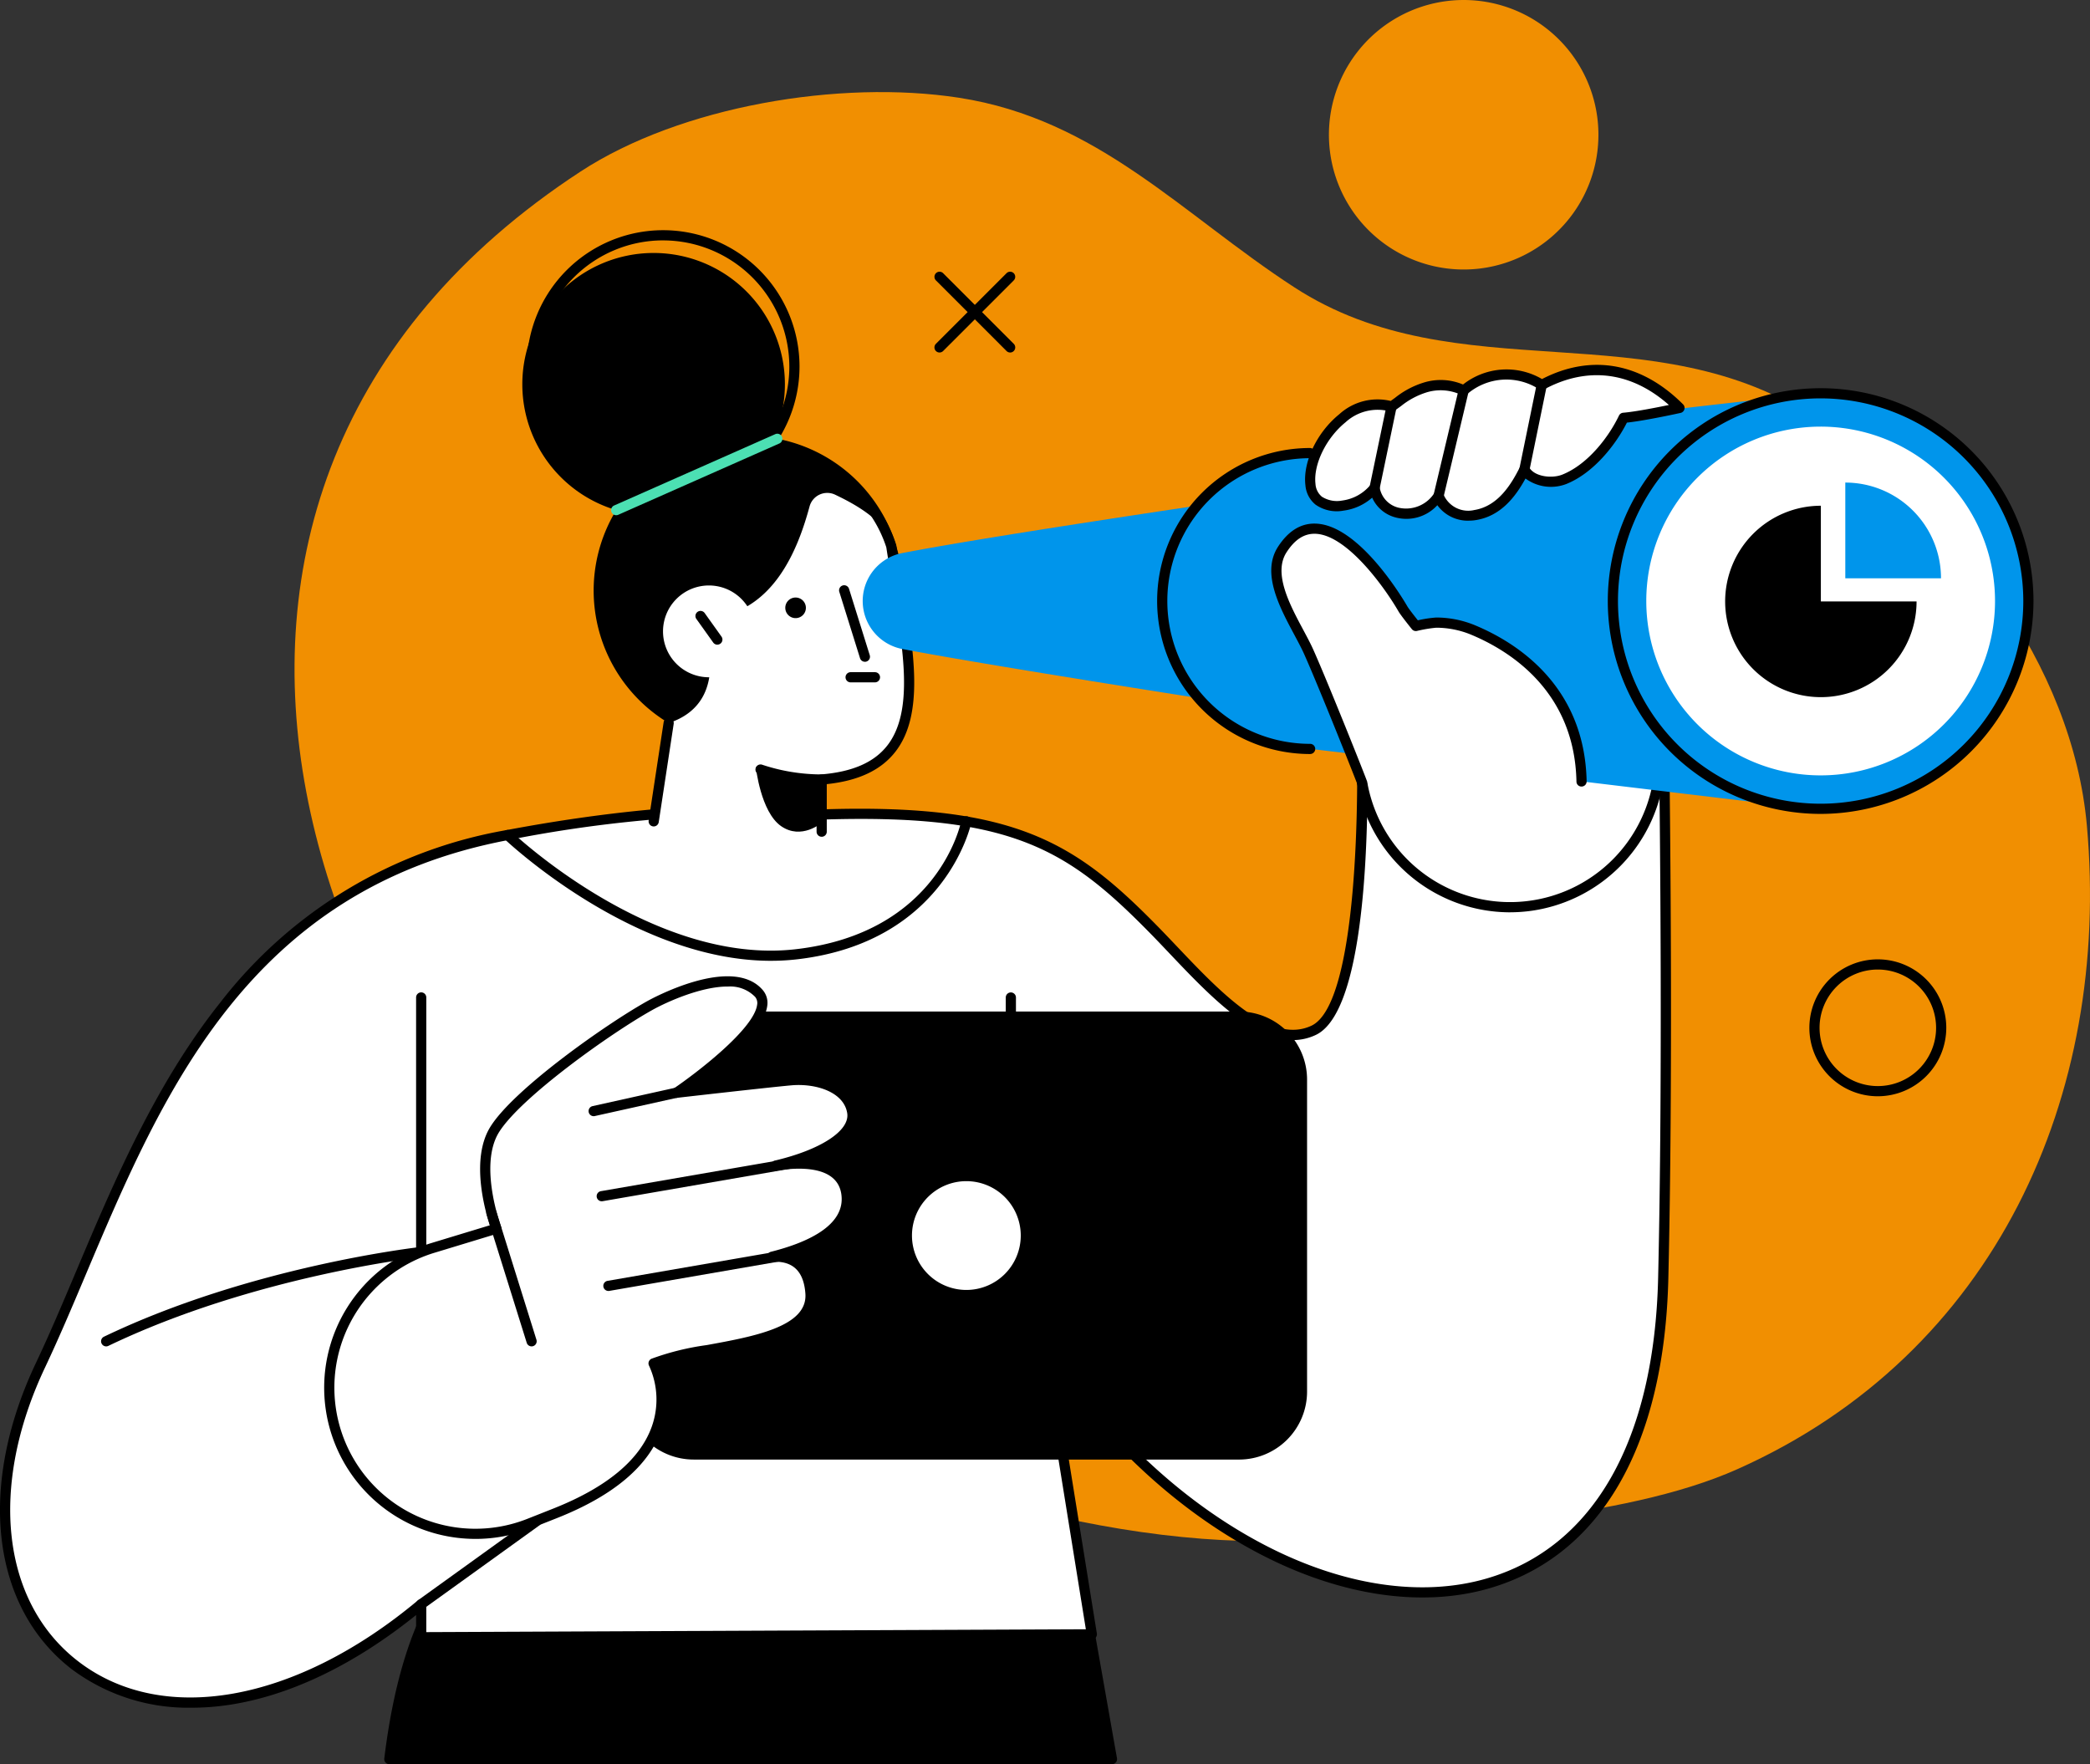 <svg xmlns="http://www.w3.org/2000/svg" xmlns:xlink="http://www.w3.org/1999/xlink" width="234.392" height="197.848" viewBox="0 0 234.392 197.848"><rect x="0" y="0" width="234.392" height="197.848" fill="#333333" stroke="none"/><defs><clipPath id="a"><rect width="234.392" height="197.848" fill="none"/></clipPath></defs><g clip-path="url(#a)"><path d="M84.661,155.7c-44.624-30.282-69.18-98.3-13.608-134.61,11.219-7.331,29.067-10.329,42.425-8.272,15.595,2.4,25.062,13.109,37.625,21.266,18.348,11.913,40.246,2.45,58.731,14.9,15.491,10.43,28.538,27.336,30.149,45.494,2.682,30.216-10.229,59.2-39.181,72.133-13,5.806-33.843,6.558-47.3,7.8-21.293,1.965-51.5-6.938-68.84-18.707" transform="translate(-5.937 -1.857)" fill="#f18f01"/><path d="M113.211,75.016A17.333,17.333,0,1,1,95.878,57.683a17.333,17.333,0,0,1,17.333,17.333" transform="translate(-11.967 -8.788)"/><path d="M128.1,202.632l-60.617-2.144c-10.7,3.5-14.549,15.625-15.975,27.335h81.039Z" transform="translate(-7.848 -30.546)"/><path d="M132.449,228.292H51.411a.57.57,0,0,1-.567-.64c1.917-15.739,7.269-24.836,16.364-27.809a.621.621,0,0,1,.2-.028l60.617,2.144a.571.571,0,0,1,.542.471l4.447,25.192a.57.57,0,0,1-.562.67M52.058,227.15h79.711l-4.248-24.066L67.467,200.96c-8.45,2.814-13.5,11.386-15.409,26.19" transform="translate(-7.746 -30.443)"/><path d="M186.63,157.719c.7-30.381-.1-68.661.092-62.22l-33.979-.832s1.4,32.156-5.334,35.306c-5.685,2.659-12.438-5.7-17.823-11.195-9.447-9.641-15.988-13.639-36.871-13.028,0,0-11.822-2.167-35.682,2.322C22.19,114.627,14.555,146.6,4.647,167.507c-14.464,30.525,12.688,51.9,42.688,26.826v3.7l75.21-.326-5.182-32.148c23.969,35.889,68.163,39.891,69.267-7.841" transform="translate(-0.098 -14.423)" fill="#fff"/><path d="M21.517,205.833a21.809,21.809,0,0,1-13.483-4.326c-9.013-6.974-10.584-20.457-4-34.347,1.528-3.224,2.989-6.681,4.535-10.342,4.132-9.782,8.816-20.869,16.1-30.026a51.71,51.71,0,0,1,32.165-19.385c22.8-4.291,34.853-2.492,35.826-2.332,21.3-.616,27.994,3.764,37.239,13.2.678.693,1.377,1.429,2.094,2.184,4.914,5.177,10.483,11.044,15.08,8.893,5.241-2.451,5.39-25.926,5.005-34.764a.571.571,0,0,1,.585-.6l33.372.819v-.016c0-.024,0-.041,0-.053h.007c.033-.475.154-.626.548-.633s.527.187.576.61h.005v.037c.018.172.024.378.031.621a.564.564,0,0,1-.027.189c.006.616.017,1.523.03,2.6.106,9.078.431,36.7-.1,59.464-.435,18.816-7.559,31.179-20.062,34.814-7.591,2.206-16.722.846-25.712-3.83-8.655-4.5-16.6-11.648-23.1-20.753l4.78,29.653a.571.571,0,0,1-.561.662l-75.211.326a.537.537,0,0,1-.405-.167.57.57,0,0,1-.168-.4v-2.492c-7.055,5.678-14.414,9.174-21.347,10.13a27.761,27.761,0,0,1-3.8.265M84.036,105.7a147.429,147.429,0,0,0-27,2.824C27.89,114.015,18.184,136.99,9.62,157.262,8.069,160.935,6.6,164.4,5.065,167.649c-6.343,13.386-4.9,26.322,3.669,32.955,9.457,7.319,24.427,4.645,38.136-6.811a.571.571,0,0,1,.937.438v3.126l73.97-.32L116.7,165.547a.571.571,0,0,1,1.038-.408c6.64,9.942,14.979,17.709,24.115,22.46,8.728,4.54,17.56,5.87,24.867,3.747,11.984-3.484,18.817-15.467,19.239-33.743l.571.013-.571-.013c.526-22.741.2-50.351.1-59.424-.011-.91-.019-1.659-.025-2.227l-32.79-.8c.2,5.33.882,32.165-5.688,35.237-5.344,2.5-11.213-3.686-16.392-9.142-.712-.75-1.407-1.483-2.081-2.171-9.222-9.411-15.456-13.472-36.446-12.856a.56.56,0,0,1-.12-.009,54.378,54.378,0,0,0-8.478-.5" transform="translate(0 -14.32)"/><path d="M96.593,124.205c-15.508,0-29.772-13.547-29.923-13.692a.571.571,0,0,1,.792-.823c.158.151,15.87,15.069,31.921,13.215,15.881-1.83,18.464-13.935,18.567-14.45a.571.571,0,0,1,1.121.22c-.027.134-2.822,13.435-19.557,15.364a25.432,25.432,0,0,1-2.92.165" transform="translate(-10.131 -16.454)"/><path d="M132.119,45.009a.57.57,0,0,1-.4-.167l-7.92-7.92a.571.571,0,0,1,.808-.807l7.92,7.92a.571.571,0,0,1-.4.975" transform="translate(-18.836 -5.477)"/><path d="M124.2,45.009a.571.571,0,0,1-.4-.975l7.92-7.92a.571.571,0,0,1,.808.807l-7.92,7.92a.57.57,0,0,1-.4.167" transform="translate(-18.836 -5.477)"/><path d="M136.454,166.195a.571.571,0,0,1-.328-1.039,14.182,14.182,0,0,0-2.706-24.736.571.571,0,0,1,.437-1.055,15.324,15.324,0,0,1,2.924,26.728.567.567,0,0,1-.326.1" transform="translate(-20.274 -21.226)"/><path d="M133.64,139.243a.571.571,0,0,1-.571-.57l0-6.8a.571.571,0,0,1,1.143,0v6.8a.571.571,0,0,1-.57.571" transform="translate(-20.274 -20.004)"/><path d="M139.352,185.676a.571.571,0,0,1-.563-.48l-2.4-14.86a.571.571,0,1,1,1.127-.181l2.4,14.859a.572.572,0,0,1-.473.655.667.667,0,0,1-.092.007" transform="translate(-20.779 -25.851)"/><path d="M98.555,48.193A14.724,14.724,0,1,1,83.831,33.469,14.724,14.724,0,0,1,98.555,48.193" transform="translate(-10.529 -5.099)"/><path d="M84.988,61.046a15.295,15.295,0,1,1,15.295-15.295A15.312,15.312,0,0,1,84.988,61.046m0-29.448A14.153,14.153,0,1,0,99.141,45.751,14.169,14.169,0,0,0,84.988,31.6" transform="translate(-10.618 -4.64)"/><path d="M85.954,105.035l2.131-14.01c7.667-2.507,3.568-11.763,3.568-11.763,8.178.07,11.019-8.064,12.236-12.532a2.054,2.054,0,0,1,2.862-1.319c2.409,1.146,5.9,3.086,6.3,5.782,1.912,12.618,5.761,25.047-7.808,26.157v7.685Z" transform="translate(-13.096 -9.935)" fill="#fff"/><path d="M86.388,107.156a.5.5,0,0,1-.086-.007.571.571,0,0,1-.479-.65L87.5,95.477a.571.571,0,1,1,1.129.172l-1.677,11.022a.571.571,0,0,1-.564.485" transform="translate(-13.075 -14.473)"/><path d="M108.611,104.07a.571.571,0,0,1-.571-.571V97.646a.572.572,0,0,1,.525-.57c3.513-.287,5.939-1.351,7.416-3.252,2.967-3.816,1.8-10.707.567-18-.232-1.376-.473-2.8-.687-4.21a14.134,14.134,0,0,0-1.746-3.571.571.571,0,1,1,.942-.645,14.942,14.942,0,0,1,1.912,3.936.5.5,0,0,1,.015.07c.214,1.416.456,2.846.691,4.23,1.277,7.55,2.483,14.681-.792,18.894-1.607,2.067-4.129,3.26-7.7,3.64V103.5a.571.571,0,0,1-.571.571" transform="translate(-16.461 -10.23)"/><path d="M107.382,103.4a21.87,21.87,0,0,1-7.037-1.148.571.571,0,1,1,.4-1.069,21.179,21.179,0,0,0,6.637,1.075.571.571,0,1,1,0,1.142" transform="translate(-15.232 -15.41)"/><path d="M107.387,107.736s-2.266,1.972-4.557.373-2.824-6.607-2.824-6.607l7.38,1.378Z" transform="translate(-15.237 -15.465)"/><path d="M113.912,86.016a.572.572,0,0,1-.545-.4L111.051,78.2a.571.571,0,1,1,1.089-.34l2.317,7.417a.57.57,0,0,1-.545.742" transform="translate(-16.915 -11.801)"/><path d="M81.425,66.523a.571.571,0,0,1-.231-1.093l18.082-8.006a.571.571,0,0,1,.462,1.044L81.656,66.473a.57.57,0,0,1-.231.049" transform="translate(-12.319 -8.741)" fill="#4ce0b3"/><path d="M151.57,184.074H90.413a7.63,7.63,0,0,1-7.63-7.63V141.461a7.63,7.63,0,0,1,7.63-7.63H151.57a7.63,7.63,0,0,1,7.63,7.63v34.984a7.63,7.63,0,0,1-7.63,7.63" transform="translate(-12.613 -20.39)"/><path d="M132.861,162.372a6.1,6.1,0,1,1-6.1-6.1,6.1,6.1,0,0,1,6.1,6.1" transform="translate(-18.384 -23.809)" fill="#fff"/><path d="M13.946,176.127a.571.571,0,0,1-.248-1.086C30.218,167.109,49.024,165,49.212,164.978a.571.571,0,1,1,.124,1.136c-.186.02-18.806,2.111-35.143,9.956a.558.558,0,0,1-.247.057" transform="translate(-2.038 -25.135)"/><path d="M55.625,211.044a.571.571,0,0,1-.334-1.034L68.218,200.7a.571.571,0,1,1,.668.926l-12.927,9.309a.567.567,0,0,1-.333.108" transform="translate(-8.388 -30.562)"/><path d="M55.624,160.986a.571.571,0,0,1-.571-.571V131.866a.571.571,0,0,1,1.143,0v28.548a.571.571,0,0,1-.571.571" transform="translate(-8.388 -20.004)"/><path d="M200.271,3.227A15.112,15.112,0,1,1,179.052,5.78a15.112,15.112,0,0,1,21.219-2.553" transform="translate(-26.788 0)" fill="#f18f01"/><path d="M181.972,57.513l33.656,1.251L212.745,95a16.832,16.832,0,0,1-33.5.572c-.636-5.5-1.689-11.318-3.431-15.72-4.552-11.5,6.162-22.344,6.162-22.344" transform="translate(-26.614 -8.763)" fill="#fff"/><path d="M195.831,110.973A17.419,17.419,0,0,1,178.574,95.54a63.844,63.844,0,0,0-3.395-15.575c-4.636-11.712,6.177-22.845,6.286-22.956a.581.581,0,0,1,.427-.17l33.656,1.251a.571.571,0,0,1,.548.616l-2.883,36.24a17.454,17.454,0,0,1-15.283,15.9,17.7,17.7,0,0,1-2.1.125M182.11,57.991c-1.329,1.442-9.917,11.325-5.868,21.554a64.993,64.993,0,0,1,3.468,15.864,16.261,16.261,0,0,0,32.366-.552l2.836-35.647Z" transform="translate(-26.514 -8.66)"/><path d="M159.661,89.46l1.527-24.221S129,69.916,118.365,72.008a5.481,5.481,0,0,0,.068,10.685c10.256,1.98,41.228,6.767,41.228,6.767" transform="translate(-17.39 -9.94)" fill="#0095eb"/><path d="M228.156,52.044V52.03h-.545c-1.832,0-59.585,6.859-60.363,7.007l-.021,0h0a16.588,16.588,0,0,0,3.131,32.878c.33,0,54.879,6.607,55.829,6.663l.049.007v0c.455.026.913.043,1.375.043a23.3,23.3,0,0,0,.544-46.585" transform="translate(-23.428 -7.927)" fill="#0095eb"/><path d="M236.593,99.1a23.87,23.87,0,1,1,23.87-23.87,23.9,23.9,0,0,1-23.87,23.87m0-46.6a22.729,22.729,0,1,0,22.729,22.729A22.755,22.755,0,0,0,236.593,52.5" transform="translate(-32.41 -7.824)"/><path d="M256.926,76a19.556,19.556,0,1,1-19.558-19.556A19.557,19.557,0,0,1,256.926,76" transform="translate(-33.185 -8.6)" fill="#fff"/><path d="M170.256,93.592a17.159,17.159,0,0,1,0-34.319.572.572,0,0,1,0,1.143,16.017,16.017,0,0,0,0,32.034.57.57,0,1,1,0,1.141" transform="translate(-23.325 -9.031)"/><path d="M214.756,53.21c-4.473-4.476-9.908-5.573-15.442-2.583-4.663-3.045-8.755.619-8.755.619a5.931,5.931,0,0,0-4.293-.342,11.446,11.446,0,0,0-3.795,2.15c-4.705-1.6-9.585,4.621-9.1,8.754.231,1.951,1.8,2.584,3.647,2.347a5.478,5.478,0,0,0,3.548-1.983,3.38,3.38,0,0,0,2.466,2.754,4.325,4.325,0,0,0,4.71-1.855c.439,1.573,2.322,2.437,4.087,2.152,2.76-.445,4.368-2.772,5.543-5.129.676,1.329,2.968,1.722,4.466,1.12,2.826-1.136,5.317-4.11,6.646-6.9,1.979-.158,6.268-1.106,6.268-1.106" transform="translate(-26.41 -7.458)" fill="#fff"/><path d="M191.039,65.747a4.236,4.236,0,0,1-3.536-1.735,4.7,4.7,0,0,1-4.726,1.36,3.964,3.964,0,0,1-2.583-2.206,6.02,6.02,0,0,1-3.2,1.452,4.147,4.147,0,0,1-3.139-.661,3.112,3.112,0,0,1-1.147-2.185c-.306-2.584,1.287-5.929,3.787-7.952a6.371,6.371,0,0,1,5.776-1.5c.179-.127.342-.245.493-.355a9.733,9.733,0,0,1,3.22-1.708,6.427,6.427,0,0,1,4.4.22,7.883,7.883,0,0,1,8.859-.613c5.531-2.851,11.138-1.849,15.821,2.837a.571.571,0,0,1-.281.961c-.168.037-3.93.866-6.021,1.088-1.247,2.469-3.71,5.644-6.8,6.887a4.82,4.82,0,0,1-4.572-.619c-1.127,2.063-2.777,4.214-5.559,4.663a4.912,4.912,0,0,1-.782.063m-3.4-3.35a.525.525,0,0,1,.1.009.571.571,0,0,1,.448.408,3.01,3.01,0,0,0,3.447,1.743c2.621-.423,4.114-2.8,5.122-4.821a.569.569,0,0,1,.509-.316h0a.571.571,0,0,1,.509.312c.535,1.052,2.506,1.346,3.745.848,2.912-1.17,5.237-4.293,6.343-6.612a.57.57,0,0,1,.47-.323c1.321-.106,3.74-.581,5.131-.87-4.214-3.737-9.145-4.365-13.987-1.749A.569.569,0,0,1,198.9,51a6.729,6.729,0,0,0-8.063.567.573.573,0,0,1-.649.077,5.409,5.409,0,0,0-3.843-.3,8.716,8.716,0,0,0-2.912,1.549c-.219.158-.459.332-.735.526a.573.573,0,0,1-.513.074,5.328,5.328,0,0,0-4.974,1.216c-2.18,1.765-3.63,4.744-3.372,6.93a2.015,2.015,0,0,0,.716,1.419,3.15,3.15,0,0,0,2.29.429,4.93,4.93,0,0,0,3.18-1.78.571.571,0,0,1,1.005.278,2.808,2.808,0,0,0,2.057,2.289,3.763,3.763,0,0,0,4.094-1.644.573.573,0,0,1,.46-.232" transform="translate(-26.307 -7.355)"/><path d="M181.765,63.377a.609.609,0,0,1-.117-.012.571.571,0,0,1-.442-.676l1.9-9.117a.571.571,0,1,1,1.118.233l-1.9,9.117a.572.572,0,0,1-.559.454" transform="translate(-27.606 -8.093)"/><path d="M190.231,63.952a.554.554,0,0,1-.133-.016.571.571,0,0,1-.423-.687l2.815-11.824a.571.571,0,0,1,1.11.264l-2.815,11.824a.57.57,0,0,1-.554.439" transform="translate(-28.896 -7.768)"/><path d="M201.593,60.863a.6.6,0,0,1-.115-.012.572.572,0,0,1-.445-.674l1.939-9.466a.571.571,0,1,1,1.119.229l-1.939,9.466a.571.571,0,0,1-.559.456" transform="translate(-30.627 -7.657)"/><path d="M203.094,98.288c-.238-11.514-9.347-15.825-12.248-17.022a10.52,10.52,0,0,0-4.051-.792,16.326,16.326,0,0,0-2.285.377s-1.2-1.5-1.435-1.894c-1.925-3.324-9.08-13.588-13.547-6.67-2.155,3.337,1.542,8.27,2.976,11.483,1.77,3.966,5.211,14.65,6,14.681,2.495.1,5.978.476,9.971.578,9.77.248,14.624-.742,14.624-.742" transform="translate(-25.728 -10.656)" fill="#fff"/><path d="M178.4,98.92a.571.571,0,0,1-.546-.406c-.194-.555-4.269-10.8-5.972-14.613-.295-.662-.7-1.411-1.12-2.2-1.646-3.078-3.695-6.908-1.814-9.821,1.142-1.769,2.553-2.653,4.2-2.606,4.868.118,9.779,8.359,10.323,9.3.129.223.713.978,1.165,1.546a13.327,13.327,0,0,1,2.059-.314,11.42,11.42,0,0,1,4.271.835c4.61,1.9,12.377,6.708,12.6,17.538a.57.57,0,0,1-.559.582.558.558,0,0,1-.583-.559c-.21-10.18-7.543-14.711-11.895-16.505a10.294,10.294,0,0,0-3.83-.748,15.137,15.137,0,0,0-2.161.362.572.572,0,0,1-.573-.2c-.126-.157-1.239-1.544-1.484-1.967-1.727-2.983-5.907-8.646-9.362-8.73-1.243-.029-2.287.652-3.211,2.083-1.516,2.348.356,5.85,1.861,8.664.434.811.844,1.578,1.156,2.278,1.672,3.746,5.974,14.532,6.032,14.788a.571.571,0,0,1-.431.682.54.54,0,0,1-.126.014" transform="translate(-25.626 -10.553)"/><path d="M87.722,82.608a5.148,5.148,0,1,0,5.148-5.149,5.148,5.148,0,0,0-5.148,5.149" transform="translate(-13.365 -11.801)" fill="#fff"/><path d="M94.471,84.615a.572.572,0,0,1-.465-.239l-1.884-2.639a.571.571,0,1,1,.929-.664l1.885,2.639a.571.571,0,0,1-.464.9" transform="translate(-14.019 -12.316)"/><path d="M103.9,80.211a1.155,1.155,0,1,0,1.154-1.155,1.155,1.155,0,0,0-1.154,1.155" transform="translate(-15.83 -12.045)"/><path d="M115.169,90.075h-2.728a.571.571,0,1,1,0-1.142h2.728a.571.571,0,1,1,0,1.142" transform="translate(-17.044 -13.55)"/><path d="M247.07,142.28a7.677,7.677,0,1,1,7.677-7.676,7.685,7.685,0,0,1-7.677,7.676m0-14.212a6.535,6.535,0,1,0,6.535,6.535,6.542,6.542,0,0,0-6.535-6.535" transform="translate(-36.473 -19.338)"/><path d="M238.984,66.912a10.733,10.733,0,1,0,10.733,10.733H238.984Z" transform="translate(-34.776 -10.195)"/><path d="M244.147,63.846V74.579H254.88a10.733,10.733,0,0,0-10.733-10.733" transform="translate(-37.198 -9.727)" fill="#0095eb"/><path d="M93.686,150.487c4.91-1.16,8.916-3.389,8.531-5.946-.433-2.878-4.039-3.879-6.911-3.615s-12.806,1.4-12.806,1.4,11.871-8.041,9.258-11.126-9.555-.15-12.244,1.351c-4.864,2.715-14.928,9.918-17.4,13.914s.2,11.1.2,11.1l-7.113,2.16a16.387,16.387,0,1,0,10.764,30.927q1.42-.558,2.995-1.184C85.5,182.9,79.935,172.68,79.935,172.68c4.407-2.049,18.051-1.757,17.6-7.872-.264-3.545-2.476-4.181-4.289-4.091,3.756-.943,8.96-3,8.308-7.152-.576-3.657-5.2-3.491-7.864-3.079" transform="translate(-6.637 -19.783)" fill="#fff"/><path d="M59.853,192.262a16.956,16.956,0,0,1-4.93-33.181l6.546-1.989c-.592-1.822-2.148-7.48.052-11.031,2.625-4.236,13.011-11.544,17.612-14.112.388-.216,9.54-5.256,12.958-1.221a2.2,2.2,0,0,1,.485,1.793c-.389,2.832-5.274,6.824-8.05,8.886,3.1-.351,8.617-.969,10.625-1.153,3.385-.312,7.061,1,7.528,4.1.341,2.262-1.983,4.081-5.025,5.338,2.517.34,4.027,1.592,4.357,3.683.481,3.056-1.725,5.488-6.4,7.107,1.171.556,2.209,1.747,2.391,4.182.353,4.734-6.5,5.984-12.007,6.987a37,37,0,0,0-5.394,1.23,10.194,10.194,0,0,1,.1,7.21c-1.455,4.02-5.37,7.321-11.635,9.811q-1.578.627-3,1.185a16.946,16.946,0,0,1-6.21,1.177m28.272-61.948c-2.943,0-6.751,1.693-8.436,2.633-4.687,2.616-14.777,9.811-17.2,13.717-2.3,3.714.22,10.535.245,10.6a.571.571,0,0,1-.369.748l-7.113,2.161a15.816,15.816,0,1,0,10.39,29.85q1.419-.559,2.993-1.184c5.937-2.359,9.629-5.426,10.975-9.116a9.058,9.058,0,0,0-.281-6.874.573.573,0,0,1,.262-.79,29.413,29.413,0,0,1,6.193-1.533c5.321-.97,11.35-2.069,11.073-5.779-.187-2.512-1.4-3.677-3.691-3.563A.571.571,0,0,1,93,160.061c3.909-.982,8.45-2.909,7.883-6.509-.5-3.159-4.732-2.988-7.213-2.6a.571.571,0,0,1-.218-1.121c5.138-1.213,8.393-3.345,8.1-5.3-.358-2.377-3.508-3.386-6.294-3.132-2.832.26-12.7,1.388-12.794,1.4a.571.571,0,0,1-.386-1.04c2.479-1.678,8.991-6.636,9.368-9.384a1.078,1.078,0,0,0-.225-.9,3.883,3.883,0,0,0-3.095-1.152" transform="translate(-6.536 -19.68)"/><path d="M69.42,175.335a.572.572,0,0,1-.545-.4l-4.505-14.411a.571.571,0,0,1,1.09-.341l4.505,14.411a.572.572,0,0,1-.545.742" transform="translate(-9.803 -24.344)"/><path d="M80.4,169.959a.571.571,0,0,1-.1-1.134l20.432-3.535a.571.571,0,0,1,.195,1.126L80.5,169.951a.555.555,0,0,1-.1.008" transform="translate(-12.162 -25.182)"/><path d="M79.519,158.069a.571.571,0,0,1-.1-1.134l21.2-3.669a.571.571,0,1,1,.195,1.125l-21.2,3.669a.557.557,0,0,1-.1.008" transform="translate(-12.028 -23.35)"/><path d="M78.442,147.1a.571.571,0,0,1-.123-1.128L87.6,143.91a.571.571,0,0,1,.248,1.115l-9.283,2.062a.573.573,0,0,1-.125.014" transform="translate(-11.864 -21.924)"/></g></svg>